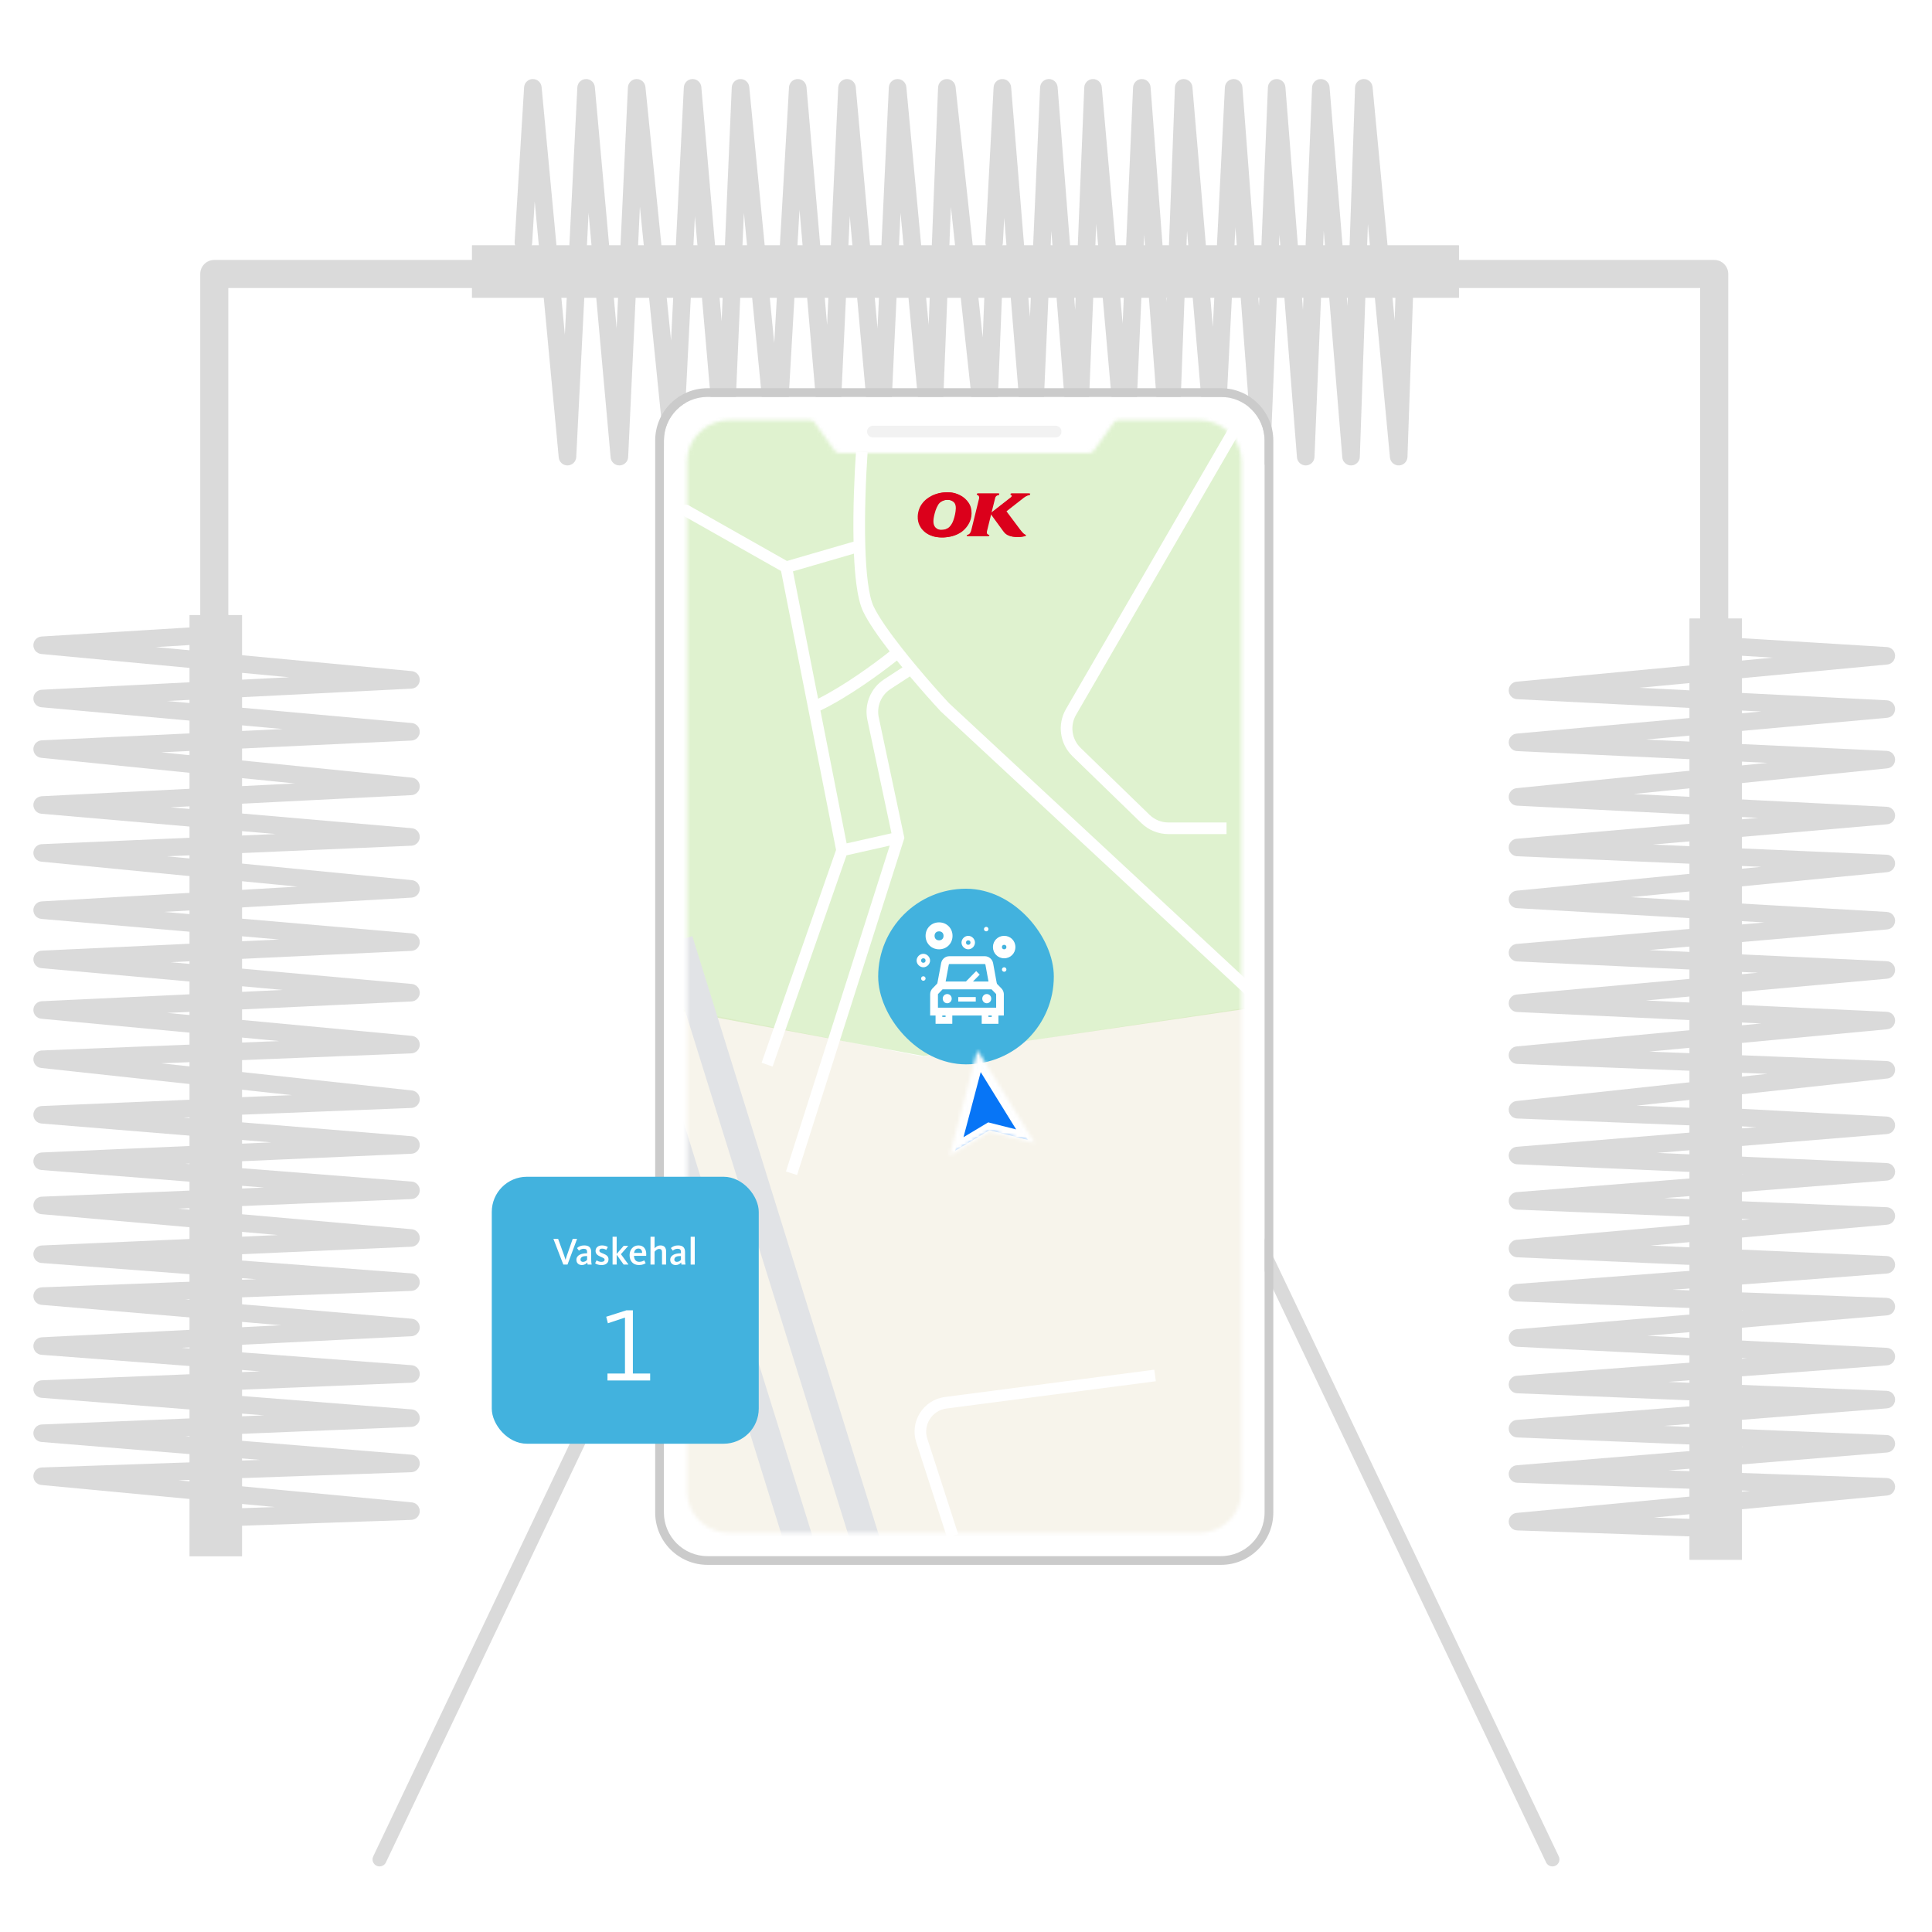 <svg width="550" height="550" viewBox="0 0 550 550" fill="none" xmlns="http://www.w3.org/2000/svg">
<rect width="550" height="550" fill="white"/>
<g opacity="0.7">
<path fill-rule="evenodd" clip-rule="evenodd" d="M352.806 342.14C353.803 341.665 354.996 342.089 355.471 343.086L443.751 528.475C444.226 529.472 443.803 530.665 442.806 531.14C441.808 531.615 440.615 531.192 440.14 530.194L351.86 344.806C351.385 343.808 351.808 342.615 352.806 342.14Z" fill="#CBCBCB"/>
<path fill-rule="evenodd" clip-rule="evenodd" d="M197.194 342.14C196.197 341.665 195.004 342.089 194.529 343.086L106.249 528.475C105.774 529.472 106.197 530.665 107.194 531.14C108.192 531.615 109.385 531.192 109.86 530.194L198.14 344.806C198.615 343.808 198.192 342.615 197.194 342.14Z" fill="#CBCBCB"/>
<path d="M481 444.02L481 176.102H495.884L495.884 444.02H481Z" fill="#CBCBCB"/>
<path fill-rule="evenodd" clip-rule="evenodd" d="M485.651 180.754L485.651 439.369H491.233L491.233 180.754H485.651ZM481 444.02H495.884L495.884 176.102H481L481 444.02Z" fill="#CBCBCB"/>
<path d="M54 443.02L54 175.102H68.884L68.884 443.02H54Z" fill="#CBCBCB"/>
<path fill-rule="evenodd" clip-rule="evenodd" d="M58.651 179.754L58.651 438.369H64.233L64.233 179.754H58.651ZM54 443.02H68.884L68.884 175.102H54L54 443.02Z" fill="#CBCBCB"/>
<path fill-rule="evenodd" clip-rule="evenodd" d="M57 78C57 75.791 58.791 74 61 74H488C490.209 74 492 75.791 492 78V210H484V82H65V210H57V78Z" fill="#CBCBCB"/>
<path fill-rule="evenodd" clip-rule="evenodd" d="M490.479 317.867C490.406 319.245 491.464 320.423 492.842 320.497L499.975 320.878L431.796 326.464C430.481 326.571 429.476 327.683 429.5 329.002C429.525 330.322 430.571 331.395 431.89 331.453L496.232 334.291L431.804 339.367C430.485 339.471 429.476 340.584 429.5 341.906C429.525 343.229 430.576 344.303 431.898 344.357L498.208 347.074L431.78 352.935C430.469 353.051 429.472 354.164 429.501 355.48C429.529 356.796 430.574 357.865 431.89 357.923L495.164 360.714L431.811 365.505C430.489 365.605 429.475 366.72 429.5 368.045C429.525 369.371 430.581 370.446 431.906 370.497L496.227 372.929L431.788 378.411C430.478 378.523 429.478 379.631 429.5 380.945C429.523 382.26 430.561 383.333 431.874 383.399L497.25 386.695L431.811 391.644C430.491 391.744 429.477 392.856 429.5 394.18C429.523 395.504 430.575 396.581 431.898 396.635L495.162 399.227L431.804 404.218C430.485 404.322 429.476 405.435 429.5 406.758C429.525 408.08 430.576 409.154 431.898 409.208L496.23 411.844L431.796 417.123C430.476 417.231 429.469 418.349 429.501 419.673C429.532 420.997 430.59 422.067 431.913 422.113L498.202 424.411L431.765 430.691C430.452 430.815 429.462 431.937 429.501 433.255C429.54 434.572 430.596 435.633 431.913 435.679L484.413 437.499C485.793 437.546 486.951 436.467 486.998 435.087C487.046 433.707 485.966 432.549 484.587 432.502L470.798 432.024L537.235 425.743C538.548 425.619 539.538 424.497 539.499 423.18C539.46 421.862 538.404 420.801 537.087 420.756L474.969 418.602L537.204 413.503C538.521 413.396 539.526 412.282 539.499 410.961C539.473 409.64 538.422 408.568 537.102 408.514L473.838 405.922L537.196 400.931C538.515 400.827 539.524 399.714 539.5 398.392C539.475 397.069 538.424 395.995 537.102 395.941L474.963 393.395L537.189 388.689C538.504 388.59 539.516 387.484 539.5 386.165C539.483 384.845 538.444 383.766 537.126 383.699L468.99 380.264L537.212 374.46C538.528 374.348 539.53 373.231 539.499 371.91C539.468 370.589 538.415 369.52 537.094 369.471L476.154 367.166L537.189 362.55C538.507 362.45 539.52 361.341 539.5 360.018C539.479 358.696 538.432 357.618 537.11 357.56L469.871 354.593L537.22 348.651C538.533 348.535 539.53 347.42 539.499 346.102C539.468 344.784 538.419 343.717 537.102 343.663L473.838 341.071L537.196 336.08C538.513 335.976 539.522 334.865 539.5 333.544C539.477 332.223 538.43 331.148 537.11 331.09L471.754 328.207L537.204 322.844C538.515 322.737 539.518 321.632 539.5 320.317C539.481 319.002 538.447 317.926 537.133 317.856L493.109 315.504C491.73 315.43 490.553 316.488 490.479 317.867Z" fill="#CBCBCB"/>
<path fill-rule="evenodd" clip-rule="evenodd" d="M490.48 183.847C490.396 185.225 491.445 186.411 492.823 186.495L504.649 187.219L431.766 194.058C430.461 194.181 429.472 195.29 429.501 196.601C429.529 197.912 430.565 198.978 431.874 199.044L501.382 202.556L431.775 208.836C430.466 208.954 429.472 210.066 429.501 211.38C429.529 212.694 430.57 213.762 431.883 213.823L503.105 217.165L431.749 224.376C430.448 224.507 429.468 225.619 429.501 226.926C429.534 228.233 430.568 229.294 431.874 229.36L500.45 232.825L431.784 238.772C430.471 238.886 429.472 239.999 429.501 241.317C429.529 242.634 430.575 243.704 431.892 243.761L501.376 246.77L431.758 253.554C430.458 253.68 429.475 254.786 429.5 256.091C429.526 257.397 430.552 258.463 431.856 258.538L502.271 262.604L431.784 268.709C430.473 268.823 429.474 269.934 429.5 271.249C429.526 272.565 430.568 273.636 431.883 273.697L500.448 276.914L431.775 283.11C430.466 283.228 429.472 284.34 429.501 285.654C429.529 286.968 430.57 288.036 431.883 288.097L501.379 291.358L431.766 297.89C430.456 298.013 429.465 299.131 429.501 300.446C429.536 301.762 430.586 302.825 431.901 302.877L503.097 305.703L431.731 313.43C430.429 313.571 429.457 314.693 429.501 316.001C429.546 317.31 430.593 318.362 431.901 318.414L484.401 320.498C485.78 320.553 486.943 319.479 486.998 318.099C487.053 316.72 485.979 315.557 484.599 315.502L465.903 314.76L537.269 307.033C538.571 306.892 539.543 305.771 539.499 304.462C539.454 303.154 538.407 302.101 537.099 302.049L469.541 299.367L537.234 293.015C538.54 292.893 539.53 291.78 539.499 290.468C539.469 289.156 538.428 288.091 537.117 288.029L468.552 284.812L537.225 278.616C538.534 278.498 539.528 277.386 539.499 276.072C539.471 274.758 538.43 273.691 537.117 273.629L469.534 270.458L537.216 264.596C538.522 264.483 539.519 263.38 539.5 262.069C539.481 260.759 538.453 259.685 537.144 259.609L464.322 255.404L537.242 248.299C538.549 248.171 539.534 247.055 539.499 245.743C539.464 244.431 538.42 243.37 537.108 243.313L470.574 240.431L537.216 234.659C538.525 234.546 539.523 233.438 539.5 232.123C539.476 230.809 538.439 229.738 537.126 229.671L465.091 226.032L537.251 218.74C538.554 218.608 539.534 217.494 539.499 216.185C539.464 214.876 538.425 213.817 537.117 213.755L468.552 210.538L537.225 204.342C538.532 204.224 539.525 203.115 539.499 201.803C539.474 200.491 538.437 199.422 537.126 199.356L466.733 195.799L537.234 189.184C538.534 189.062 539.521 187.96 539.5 186.654C539.478 185.348 538.456 184.279 537.153 184.199L493.128 181.505C491.75 181.42 490.565 182.469 490.48 183.847Z" fill="#CBCBCB"/>
<path fill-rule="evenodd" clip-rule="evenodd" d="M69.998 314.894C70.056 316.274 68.985 317.439 67.606 317.498L52.305 318.146L117.204 323.464C118.519 323.571 119.524 324.683 119.5 326.002C119.475 327.322 118.429 328.395 117.11 328.453L52.768 331.291L117.196 336.367C118.515 336.471 119.524 337.584 119.5 338.906C119.475 340.229 118.424 341.303 117.102 341.357L50.792 344.074L117.22 349.935C118.531 350.051 119.528 351.164 119.499 352.48C119.471 353.796 118.426 354.865 117.11 354.923L53.836 357.714L117.189 362.505C118.511 362.605 119.525 363.72 119.5 365.045C119.475 366.371 118.419 367.446 117.094 367.497L52.773 369.929L117.212 375.411C118.522 375.523 119.522 376.631 119.5 377.945C119.477 379.26 118.439 380.333 117.126 380.399L51.75 383.695L117.189 388.644C118.509 388.744 119.523 389.856 119.5 391.18C119.477 392.504 118.425 393.581 117.102 393.635L53.838 396.227L117.196 401.218C118.515 401.322 119.524 402.435 119.5 403.758C119.475 405.08 118.424 406.154 117.102 406.208L52.77 408.844L117.204 414.123C118.524 414.231 119.531 415.349 119.499 416.673C119.468 417.997 118.41 419.067 117.087 419.113L50.798 421.411L117.235 427.691C118.548 427.815 119.538 428.937 119.499 430.255C119.46 431.572 118.404 432.633 117.087 432.679L64.587 434.499C63.207 434.546 62.049 433.467 62.002 432.087C61.954 430.707 63.033 429.549 64.413 429.502L78.202 429.024L11.765 422.743C10.452 422.619 9.462 421.497 9.501 420.18C9.54 418.862 10.596 417.801 11.913 417.756L74.031 415.602L11.796 410.503C10.479 410.396 9.474 409.282 9.501 407.961C9.527 406.64 10.578 405.568 11.898 405.514L75.162 402.922L11.804 397.931C10.485 397.827 9.476 396.714 9.5 395.392C9.525 394.069 10.576 392.995 11.898 392.941L74.037 390.395L11.812 385.689C10.496 385.59 9.484 384.484 9.5 383.165C9.517 381.845 10.556 380.766 11.874 380.699L80.01 377.264L11.788 371.46C10.472 371.348 9.47 370.231 9.501 368.91C9.532 367.589 10.585 366.52 11.906 366.471L72.846 364.166L11.812 359.55C10.493 359.45 9.48 358.341 9.5 357.018C9.521 355.696 10.568 354.618 11.89 354.56L79.129 351.593L11.78 345.651C10.467 345.535 9.47 344.42 9.501 343.102C9.532 341.784 10.581 340.717 11.898 340.663L75.162 338.071L11.804 333.08C10.487 332.976 9.478 331.865 9.5 330.544C9.523 329.223 10.57 328.148 11.89 328.09L77.246 325.207L11.796 319.844C10.48 319.736 9.475 318.624 9.501 317.303C9.527 315.983 10.575 314.911 11.894 314.855L67.394 312.502C68.774 312.444 69.939 313.515 69.998 314.894Z" fill="#CBCBCB"/>
<path fill-rule="evenodd" clip-rule="evenodd" d="M58.52 180.847C58.604 182.225 57.555 183.411 56.177 183.495L44.351 184.219L117.234 191.058C118.539 191.181 119.528 192.29 119.499 193.601C119.471 194.912 118.435 195.978 117.126 196.044L47.618 199.556L117.225 205.836C118.534 205.954 119.528 207.066 119.499 208.38C119.471 209.694 118.43 210.762 117.117 210.823L45.895 214.165L117.251 221.376C118.552 221.507 119.532 222.619 119.499 223.926C119.466 225.233 118.432 226.294 117.126 226.36L48.55 229.825L117.216 235.772C118.529 235.886 119.528 236.999 119.499 238.317C119.471 239.634 118.425 240.704 117.108 240.761L47.624 243.77L117.242 250.554C118.542 250.68 119.525 251.786 119.5 253.091C119.474 254.397 118.448 255.463 117.144 255.538L46.729 259.604L117.216 265.709C118.527 265.823 119.526 266.934 119.5 268.249C119.474 269.565 118.432 270.636 117.117 270.697L48.552 273.914L117.225 280.11C118.534 280.228 119.528 281.34 119.499 282.654C119.471 283.968 118.43 285.036 117.117 285.097L47.621 288.358L117.234 294.89C118.544 295.013 119.535 296.131 119.499 297.446C119.464 298.762 118.414 299.825 117.099 299.877L45.903 302.703L117.269 310.43C118.571 310.571 119.543 311.693 119.499 313.001C119.454 314.31 118.407 315.362 117.099 315.414L64.599 317.498C63.22 317.553 62.057 316.479 62.002 315.099C61.947 313.72 63.021 312.557 64.401 312.502L83.097 311.76L11.731 304.033C10.429 303.892 9.457 302.771 9.501 301.462C9.546 300.154 10.593 299.101 11.901 299.049L79.459 296.367L11.767 290.015C10.46 289.893 9.47 288.78 9.501 287.468C9.531 286.156 10.572 285.091 11.883 285.029L80.448 281.812L11.775 275.616C10.466 275.498 9.472 274.386 9.501 273.072C9.529 271.758 10.57 270.691 11.883 270.629L79.466 267.458L11.784 261.596C10.478 261.483 9.481 260.38 9.5 259.069C9.519 257.759 10.547 256.685 11.856 256.609L84.678 252.404L11.758 245.299C10.451 245.171 9.466 244.055 9.501 242.743C9.536 241.431 10.58 240.37 11.892 240.313L78.426 237.431L11.784 231.659C10.475 231.546 9.477 230.438 9.5 229.123C9.524 227.809 10.561 226.738 11.874 226.671L83.909 223.032L11.749 215.74C10.446 215.608 9.466 214.494 9.501 213.185C9.536 211.876 10.575 210.817 11.883 210.755L80.448 207.538L11.775 201.342C10.468 201.224 9.475 200.115 9.501 198.803C9.526 197.491 10.563 196.422 11.874 196.356L82.266 192.799L11.767 186.184C10.466 186.062 9.479 184.96 9.5 183.654C9.522 182.348 10.544 181.279 11.847 181.199L55.872 178.505C57.25 178.42 58.435 179.469 58.52 180.847Z" fill="#CBCBCB"/>
<path d="M134.384 69.864H415.326V84.749H134.384V69.864Z" fill="#CBCBCB"/>
<path fill-rule="evenodd" clip-rule="evenodd" d="M410.674 74.516H139.035V80.097H410.674V74.516ZM134.384 69.864V84.749H415.326V69.864H134.384Z" fill="#CBCBCB"/>
<path fill-rule="evenodd" clip-rule="evenodd" d="M282.867 71.521C284.245 71.594 285.423 70.537 285.497 69.158L285.878 62.025L291.464 130.204C291.571 131.519 292.683 132.524 294.002 132.5C295.322 132.475 296.395 131.429 296.453 130.11L299.291 65.768L304.367 130.196C304.471 131.515 305.584 132.524 306.906 132.5C308.229 132.475 309.303 131.424 309.357 130.102L312.074 63.792L317.935 130.22C318.051 131.531 319.164 132.528 320.48 132.499C321.796 132.471 322.865 131.426 322.923 130.11L325.714 66.835L330.505 130.189C330.605 131.511 331.72 132.525 333.045 132.5C334.371 132.475 335.446 131.419 335.497 130.094L337.929 65.773L343.411 130.212C343.523 131.522 344.631 132.522 345.945 132.5C347.26 132.477 348.333 131.439 348.399 130.126L351.695 64.75L356.644 130.189C356.744 131.509 357.856 132.523 359.18 132.5C360.504 132.477 361.581 131.425 361.635 130.102L364.227 66.838L369.218 130.196C369.322 131.515 370.435 132.524 371.758 132.5C373.08 132.475 374.154 131.424 374.208 130.102L376.844 65.77L382.123 130.204C382.231 131.524 383.349 132.53 384.673 132.499C385.997 132.468 387.067 131.41 387.113 130.087L389.411 63.798L395.691 130.235C395.815 131.548 396.937 132.538 398.255 132.499C399.572 132.46 400.633 131.404 400.679 130.087L402.499 77.587C402.546 76.207 401.467 75.049 400.087 75.001C398.707 74.954 397.549 76.034 397.502 77.413L397.024 91.202L390.743 24.765C390.619 23.452 389.497 22.462 388.18 22.501C386.862 22.54 385.801 23.596 385.756 24.913L383.602 87.031L378.503 24.796C378.396 23.479 377.282 22.474 375.961 22.5C374.64 22.527 373.568 23.578 373.514 24.898L370.922 88.162L365.931 24.804C365.827 23.485 364.714 22.476 363.392 22.5C362.069 22.525 360.995 23.576 360.941 24.898L358.395 87.037L353.689 24.811C353.59 23.496 352.484 22.484 351.165 22.5C349.845 22.517 348.766 23.556 348.699 24.874L345.264 93.01L339.46 24.788C339.348 23.472 338.231 22.47 336.91 22.501C335.589 22.532 334.52 23.585 334.471 24.905L332.166 85.846L327.55 24.811C327.45 23.493 326.341 22.48 325.018 22.5C323.696 22.521 322.618 23.568 322.56 24.89L319.593 92.129L313.651 24.78C313.535 23.467 312.42 22.47 311.102 22.501C309.784 22.532 308.717 23.581 308.663 24.898L306.071 88.162L301.08 24.804C300.976 23.487 299.865 22.478 298.544 22.5C297.223 22.523 296.148 23.57 296.09 24.89L293.207 90.246L287.844 24.796C287.737 23.485 286.632 22.482 285.317 22.5C284.002 22.519 282.926 23.553 282.856 24.867L280.504 68.891C280.43 70.27 281.488 71.447 282.867 71.521Z" fill="#CBCBCB"/>
<path fill-rule="evenodd" clip-rule="evenodd" d="M148.847 71.52C150.225 71.604 151.411 70.555 151.495 69.177L152.219 57.351L159.058 130.234C159.181 131.539 160.29 132.528 161.601 132.499C162.912 132.471 163.978 131.435 164.044 130.126L167.556 60.618L173.836 130.225C173.954 131.534 175.066 132.528 176.38 132.499C177.694 132.471 178.762 131.43 178.823 130.117L182.165 58.895L189.376 130.251C189.507 131.552 190.619 132.532 191.926 132.499C193.233 132.466 194.294 131.432 194.36 130.126L197.825 61.55L203.772 130.216C203.886 131.529 204.999 132.528 206.317 132.499C207.634 132.471 208.704 131.425 208.761 130.108L211.77 60.624L218.554 130.242C218.68 131.542 219.786 132.525 221.091 132.5C222.397 132.474 223.463 131.448 223.538 130.144L227.604 59.729L233.709 130.216C233.823 131.527 234.934 132.526 236.249 132.5C237.565 132.474 238.636 131.432 238.697 130.117L241.914 61.552L248.11 130.225C248.228 131.534 249.34 132.528 250.654 132.499C251.968 132.471 253.036 131.43 253.097 130.117L256.358 60.621L262.89 130.234C263.013 131.544 264.131 132.535 265.446 132.499C266.762 132.464 267.825 131.414 267.877 130.099L270.703 58.903L278.43 130.269C278.571 131.571 279.693 132.543 281.001 132.499C282.31 132.454 283.362 131.407 283.414 130.099L285.498 77.599C285.553 76.22 284.479 75.057 283.099 75.002C281.72 74.947 280.557 76.021 280.502 77.401L279.76 96.097L272.033 24.731C271.892 23.429 270.771 22.457 269.462 22.502C268.154 22.546 267.101 23.593 267.049 24.901L264.367 92.459L258.015 24.767C257.893 23.46 256.78 22.47 255.468 22.501C254.156 22.531 253.091 23.572 253.029 24.883L249.812 93.448L243.616 24.775C243.498 23.466 242.386 22.472 241.072 22.501C239.758 22.529 238.691 23.57 238.629 24.883L235.458 92.466L229.596 24.784C229.483 23.478 228.38 22.482 227.069 22.5C225.759 22.519 224.685 23.547 224.609 24.856L220.404 97.678L213.299 24.758C213.171 23.451 212.055 22.466 210.743 22.501C209.431 22.536 208.37 23.58 208.313 24.892L205.431 91.426L199.659 24.784C199.546 23.475 198.438 22.477 197.123 22.5C195.809 22.524 194.738 23.561 194.671 24.874L191.032 96.909L183.74 24.749C183.608 23.446 182.494 22.466 181.185 22.501C179.876 22.536 178.817 23.575 178.755 24.883L175.538 93.448L169.342 24.775C169.224 23.468 168.115 22.475 166.803 22.5C165.491 22.526 164.422 23.563 164.356 24.874L160.799 95.266L154.184 24.767C154.062 23.466 152.96 22.479 151.654 22.5C150.348 22.521 149.279 23.544 149.199 24.847L146.505 68.872C146.42 70.25 147.469 71.435 148.847 71.52Z" fill="#CBCBCB"/>
</g>
<path d="M189 125.422C189 118.561 194.561 113 201.422 113H347.578C354.439 113 360 118.561 360 125.422V430.578C360 437.439 354.439 443 347.578 443H201.422C194.561 443 189 437.439 189 430.578V125.422Z" fill="white"/>
<path fill-rule="evenodd" clip-rule="evenodd" d="M201.422 110.516H347.578C355.811 110.516 362.484 117.189 362.484 125.422V430.578C362.484 438.811 355.811 445.484 347.578 445.484H201.422C193.189 445.484 186.516 438.811 186.516 430.578V125.422C186.516 117.189 193.189 110.516 201.422 110.516ZM201.422 113C194.561 113 189 118.561 189 125.422V430.578C189 437.439 194.561 443 201.422 443H347.578C354.439 443 360 437.439 360 430.578V125.422C360 118.561 354.439 113 347.578 113H201.422Z" fill="#CBCBCB"/>
<mask id="mask0_1109_2813" style="mask-type:alpha" maskUnits="userSpaceOnUse" x="195" y="119" width="159" height="318">
<path d="M207.747 119.584C201.044 119.584 195.61 124.837 195.61 131.318V424.682C195.61 431.163 201.044 436.417 207.747 436.417H341.256C347.959 436.417 353.393 431.163 353.393 424.682V131.318C353.393 124.837 347.959 119.584 341.256 119.584H318.443C317.907 119.584 317.404 119.843 317.093 120.28L311.408 128.275C311.098 128.712 310.595 128.971 310.058 128.971H238.945C238.409 128.971 237.906 128.712 237.595 128.275L231.91 120.28C231.599 119.843 231.096 119.584 230.56 119.584H207.747Z" fill="#F2F2F2"/>
</mask>
<g mask="url(#mask0_1109_2813)">
<path d="M194.557 287.4L262.639 300.78L357.582 286.478L360.001 453.697H185.696L194.557 287.4Z" fill="#F7F4EB"/>
<path d="M183.22 116.291H364.133V285.817L262.937 300.63L183.22 285.817V116.291Z" fill="#C1E7A1" fill-opacity="0.5"/>
<path fill-rule="evenodd" clip-rule="evenodd" d="M243.258 442.586L189.179 268.945L197.085 266.483L251.165 440.124L243.258 442.586Z" fill="#E1E3E6"/>
<path fill-rule="evenodd" clip-rule="evenodd" d="M239.128 490.317L185.048 316.676L192.955 314.214L247.034 487.855L239.128 490.317Z" fill="#E1E3E6"/>
</g>
<path fill-rule="evenodd" clip-rule="evenodd" d="M246.827 122.865C246.827 121.951 247.569 121.209 248.483 121.209H300.519C301.433 121.209 302.175 121.951 302.175 122.865C302.175 123.78 301.433 124.522 300.519 124.522H248.483C247.569 124.522 246.827 123.78 246.827 122.865Z" fill="#F2F2F2"/>
<path fill-rule="evenodd" clip-rule="evenodd" d="M303.463 201.845L350.331 120.936L353.198 122.596L306.329 203.505C304.554 206.569 305.091 210.448 307.632 212.914L327.247 231.958C328.688 233.357 330.617 234.14 332.625 234.14H349.167V237.452H332.625C329.755 237.452 326.999 236.334 324.94 234.335L305.324 215.291C301.694 211.766 300.926 206.223 303.463 201.845ZM242.988 154.192C242.79 145.068 243.235 135.071 243.687 128.522L246.991 128.75C246.522 135.548 246.064 146.069 246.331 155.379C246.441 159.194 246.671 162.778 247.067 165.805C247.469 168.874 248.022 171.219 248.705 172.651C250.16 175.702 253.267 180.096 256.881 184.686C258.099 186.233 259.366 187.791 260.63 189.31C264.196 193.596 267.735 197.566 270.13 200.147L356.584 280.49L354.329 282.917L267.785 202.49L267.744 202.445C265.523 200.054 262.33 196.481 259.03 192.56L253.501 196.165C250.828 197.908 249.503 201.115 250.166 204.236L257.456 238.56L226.906 334.502L223.749 333.497L253.29 240.726L240.981 243.5L219.944 303.634L216.817 302.54L238.009 241.964L222.347 162.55L194.408 146.738C193.612 146.287 193.331 145.276 193.782 144.48C194.233 143.684 195.243 143.404 196.039 143.855L224.033 159.698L242.988 154.192ZM243.095 157.61C243.225 160.706 243.444 163.645 243.783 166.235C244.193 169.373 244.797 172.151 245.715 174.077C247.192 177.175 250.057 181.285 253.273 185.446C248.776 189.024 240.279 195.223 232.894 198.909L225.744 162.65L243.095 157.61ZM233.558 202.273L241.017 240.096L253.785 237.219L246.926 204.925C245.978 200.464 247.872 195.881 251.692 193.39L256.899 189.995C256.37 189.35 255.843 188.7 255.322 188.049C250.581 191.819 241.44 198.488 233.558 202.273ZM329.036 393.209L269.443 400.975C265.335 401.51 262.721 405.641 263.995 409.582L272.771 436.73L269.62 437.749L260.843 410.601C258.932 404.689 262.854 398.493 269.015 397.69L328.608 389.924L329.036 393.209Z" fill="white"/>
<path fill-rule="evenodd" clip-rule="evenodd" d="M275.273 152.279L275.19 152.611H281.363L281.453 152.272C281.363 152.266 281.273 152.252 281.197 152.225C281.114 152.199 281.038 152.158 280.969 152.111C280.921 152.077 280.886 152.036 280.859 152.003C280.824 151.962 280.796 151.914 280.782 151.867C280.762 151.82 280.748 151.773 280.748 151.718C280.726 151.536 280.74 151.353 280.782 151.172L281.993 146.272L285.537 151.137C285.626 151.259 285.716 151.374 285.813 151.488C285.91 151.604 286.008 151.712 286.11 151.814C286.215 151.914 286.319 152.003 286.436 152.083C286.54 152.165 286.665 152.239 286.79 152.307C287.003 152.415 287.232 152.509 287.467 152.59C287.696 152.664 287.932 152.719 288.179 152.759C288.505 152.813 288.83 152.847 289.156 152.861C290.041 152.908 290.913 152.813 291.786 152.604L291.868 152.279C291.792 152.26 291.723 152.225 291.654 152.191C291.592 152.158 291.523 152.124 291.454 152.077C291.364 152.016 291.281 151.948 291.197 151.881C291.115 151.806 291.038 151.732 290.962 151.651C290.817 151.496 290.686 151.341 290.554 151.184C290.415 151.023 290.291 150.86 290.166 150.699L286.319 145.555L291.315 141.649C291.454 141.548 291.592 141.453 291.738 141.371C291.882 141.284 292.027 141.21 292.186 141.135C292.311 141.081 292.443 141.027 292.582 140.986C292.713 140.947 292.852 140.919 292.996 140.899L293.087 140.5L287.731 140.486L287.647 140.878C287.689 140.872 287.716 140.872 287.759 140.872C287.821 140.886 287.89 140.919 287.944 140.973C287.966 140.994 287.986 141.027 288.008 141.061C288.042 141.149 288.034 141.244 287.98 141.324C287.944 141.379 287.904 141.432 287.855 141.481C287.813 141.528 287.765 141.575 287.709 141.615L282.041 146.036L283.086 141.838C283.094 141.758 283.121 141.683 283.149 141.615C283.177 141.541 283.211 141.473 283.26 141.406C283.301 141.338 283.356 141.277 283.419 141.224C283.474 141.169 283.543 141.122 283.613 141.081C283.702 141.027 283.8 140.986 283.889 140.967C283.987 140.939 284.09 140.926 284.187 140.919L284.291 140.493L278.145 140.486L278.048 140.858C278.18 140.858 278.311 140.899 278.422 140.98C278.47 141.007 278.505 141.041 278.546 141.088C278.602 141.155 278.643 141.23 278.679 141.304C278.713 141.385 278.733 141.473 278.74 141.561C278.747 141.73 278.733 141.899 278.685 142.062L276.512 150.901C276.484 151.015 276.443 151.123 276.408 151.231C276.332 151.435 276.242 151.644 276.104 151.82C276.035 151.901 275.959 151.975 275.882 152.043C275.792 152.117 275.695 152.171 275.599 152.212C275.495 152.252 275.391 152.272 275.273 152.279Z" fill="#DB001B"/>
<path fill-rule="evenodd" clip-rule="evenodd" d="M271.905 146.318C271.843 146.628 271.767 146.932 271.684 147.236C271.601 147.541 271.511 147.839 271.4 148.136C271.304 148.42 271.179 148.689 271.041 148.954C270.896 149.217 270.729 149.467 270.542 149.704C270.411 149.873 270.265 150.028 270.1 150.156C269.933 150.291 269.754 150.407 269.559 150.501C269.414 150.568 269.269 150.629 269.117 150.676C268.653 150.832 268.168 150.886 267.684 150.866C267.476 150.859 267.275 150.819 267.088 150.758C266.895 150.704 266.708 150.623 266.535 150.507C266.39 150.419 266.258 150.311 266.141 150.19C266.03 150.075 265.926 149.94 265.843 149.791C265.773 149.663 265.711 149.535 265.663 149.4C265.572 149.129 265.538 148.838 265.524 148.548C265.51 148.224 265.545 147.892 265.587 147.561C265.649 147.088 265.767 146.602 265.891 146.129C265.968 145.838 266.058 145.548 266.155 145.257C266.244 144.986 266.348 144.723 266.473 144.466C266.597 144.203 266.728 143.952 266.875 143.709C266.971 143.54 267.088 143.392 267.22 143.256C267.352 143.115 267.496 142.993 267.656 142.885C267.85 142.75 268.057 142.642 268.272 142.554C268.694 142.377 269.171 142.283 269.629 142.283C269.856 142.283 270.086 142.31 270.321 142.351C270.534 142.391 270.736 142.465 270.93 142.56C271.123 142.654 271.304 142.77 271.463 142.919C271.594 143.027 271.704 143.162 271.788 143.296C271.877 143.439 271.94 143.587 271.988 143.749C272.078 144.081 272.112 144.419 272.098 144.749C272.072 145.271 272.01 145.797 271.905 146.318ZM276.34 145.324C276.285 144.831 276.168 144.331 275.966 143.878C275.863 143.635 275.739 143.406 275.594 143.176C275.441 142.952 275.282 142.736 275.109 142.534C274.936 142.33 274.749 142.141 274.549 141.959C274.347 141.776 274.133 141.607 273.919 141.452C273.698 141.303 273.469 141.162 273.233 141.033C273.005 140.911 272.769 140.797 272.534 140.702C272.299 140.608 272.057 140.52 271.8 140.445C271.054 140.222 270.299 140.155 269.552 140.155C268.714 140.161 267.863 140.249 267.039 140.459C266.735 140.533 266.438 140.634 266.14 140.742C265.821 140.857 265.509 140.993 265.205 141.148C264.901 141.303 264.61 141.472 264.32 141.661C264.015 141.864 263.724 142.087 263.454 142.33C263.185 142.574 262.929 142.831 262.7 143.115C262.485 143.378 262.292 143.648 262.126 143.932C261.96 144.216 261.814 144.52 261.697 144.831C261.566 145.175 261.462 145.527 261.392 145.885C261.317 146.243 261.275 146.602 261.26 146.973C261.24 147.453 261.275 147.947 261.379 148.426C261.462 148.819 261.6 149.21 261.78 149.582C261.884 149.798 262.001 150.007 262.139 150.217C262.298 150.454 262.479 150.676 262.666 150.886C262.859 151.096 263.067 151.299 263.295 151.481C263.524 151.67 263.766 151.839 264.022 151.988C264.278 152.143 264.548 152.278 264.825 152.394C265.095 152.508 265.378 152.61 265.662 152.691C265.946 152.771 266.237 152.832 266.528 152.879C267.441 153.022 268.368 153.028 269.275 152.934C270.043 152.852 270.831 152.691 271.573 152.427C271.919 152.306 272.264 152.157 272.596 151.988C272.971 151.805 273.316 151.589 273.648 151.346C273.974 151.096 274.279 150.825 274.555 150.521C274.832 150.224 275.081 149.913 275.302 149.582C275.524 149.243 275.718 148.893 275.884 148.528C275.988 148.285 276.078 148.041 276.155 147.791C276.23 147.548 276.278 147.291 276.32 147.034C276.396 146.459 276.41 145.885 276.34 145.324Z" fill="#DB001B"/>
<path fill-rule="evenodd" clip-rule="evenodd" d="M275.477 152.279L275.394 152.611H281.567L281.657 152.272C281.567 152.266 281.476 152.252 281.4 152.225C281.317 152.199 281.241 152.158 281.172 152.111C281.124 152.077 281.09 152.036 281.062 152.003C281.027 151.962 280.999 151.914 280.985 151.867C280.965 151.82 280.951 151.773 280.951 151.718C280.93 151.536 280.943 151.353 280.985 151.172L282.196 146.272L285.74 151.137C285.829 151.259 285.919 151.374 286.016 151.488C286.113 151.604 286.211 151.712 286.313 151.814C286.418 151.914 286.522 152.003 286.639 152.083C286.743 152.165 286.868 152.239 286.993 152.307C287.206 152.415 287.435 152.509 287.671 152.59C287.899 152.664 288.135 152.719 288.383 152.759C288.708 152.813 289.034 152.847 289.359 152.861C290.244 152.908 291.117 152.813 291.989 152.604L292.072 152.279C291.996 152.26 291.927 152.225 291.857 152.191C291.795 152.158 291.726 152.124 291.657 152.077C291.567 152.016 291.484 151.948 291.4 151.881C291.318 151.806 291.241 151.732 291.165 151.651C291.02 151.496 290.889 151.341 290.757 151.184C290.618 151.023 290.494 150.86 290.369 150.699L286.522 145.555L291.519 141.649C291.657 141.548 291.795 141.453 291.941 141.371C292.086 141.284 292.231 141.21 292.39 141.135C292.514 141.081 292.647 141.027 292.785 140.986C292.916 140.947 293.055 140.919 293.2 140.899L293.29 140.5L287.934 140.486L287.85 140.878C287.892 140.872 287.919 140.872 287.962 140.872C288.024 140.886 288.093 140.919 288.148 140.973C288.169 140.994 288.189 141.027 288.211 141.061C288.245 141.149 288.237 141.244 288.183 141.324C288.148 141.379 288.107 141.432 288.058 141.481C288.016 141.528 287.968 141.575 287.912 141.615L282.244 146.036L283.289 141.838C283.297 141.758 283.324 141.683 283.352 141.615C283.38 141.541 283.414 141.473 283.463 141.406C283.505 141.338 283.559 141.277 283.622 141.224C283.677 141.169 283.746 141.122 283.816 141.081C283.905 141.027 284.003 140.986 284.092 140.967C284.19 140.939 284.293 140.926 284.391 140.919L284.494 140.493L278.348 140.486L278.251 140.858C278.383 140.858 278.515 140.899 278.625 140.98C278.674 141.007 278.708 141.041 278.75 141.088C278.805 141.155 278.847 141.23 278.882 141.304C278.916 141.385 278.936 141.473 278.943 141.561C278.95 141.73 278.936 141.899 278.888 142.062L276.715 150.901C276.687 151.015 276.646 151.123 276.611 151.231C276.535 151.435 276.446 151.644 276.307 151.82C276.238 151.901 276.162 151.975 276.085 152.043C275.995 152.117 275.898 152.171 275.802 152.212C275.698 152.252 275.594 152.272 275.477 152.279Z" fill="#DB001B"/>
<path fill-rule="evenodd" clip-rule="evenodd" d="M272.108 146.318C272.046 146.628 271.969 146.932 271.887 147.236C271.804 147.541 271.714 147.839 271.603 148.136C271.506 148.42 271.381 148.689 271.243 148.954C271.098 149.217 270.932 149.467 270.744 149.704C270.614 149.873 270.468 150.028 270.302 150.156C270.136 150.291 269.956 150.407 269.761 150.501C269.616 150.568 269.472 150.629 269.319 150.676C268.855 150.832 268.371 150.886 267.886 150.866C267.678 150.859 267.478 150.819 267.291 150.758C267.098 150.704 266.911 150.623 266.737 150.507C266.593 150.419 266.461 150.311 266.343 150.19C266.232 150.075 266.129 149.94 266.046 149.791C265.976 149.663 265.913 149.535 265.865 149.4C265.775 149.129 265.741 148.838 265.727 148.548C265.713 148.224 265.748 147.892 265.789 147.561C265.851 147.088 265.97 146.602 266.094 146.129C266.17 145.838 266.26 145.548 266.357 145.257C266.447 144.986 266.55 144.723 266.675 144.466C266.8 144.203 266.931 143.952 267.077 143.709C267.174 143.54 267.291 143.392 267.423 143.256C267.554 143.115 267.699 142.993 267.859 142.885C268.053 142.75 268.26 142.642 268.475 142.554C268.897 142.377 269.374 142.283 269.832 142.283C270.059 142.283 270.288 142.31 270.523 142.351C270.737 142.391 270.938 142.465 271.132 142.56C271.326 142.654 271.506 142.77 271.665 142.919C271.796 143.027 271.907 143.162 271.991 143.296C272.08 143.439 272.142 143.587 272.191 143.749C272.281 144.081 272.315 144.419 272.301 144.749C272.274 145.271 272.212 145.797 272.108 146.318ZM276.543 145.324C276.488 144.831 276.37 144.331 276.169 143.878C276.066 143.635 275.941 143.406 275.796 143.176C275.644 142.952 275.485 142.736 275.312 142.534C275.139 142.33 274.952 142.141 274.751 141.959C274.55 141.776 274.335 141.607 274.122 141.452C273.9 141.303 273.672 141.162 273.436 141.033C273.207 140.911 272.972 140.797 272.737 140.702C272.501 140.608 272.26 140.52 272.003 140.445C271.257 140.222 270.501 140.155 269.754 140.155C268.917 140.161 268.066 140.249 267.242 140.459C266.938 140.533 266.64 140.634 266.343 140.742C266.024 140.857 265.712 140.993 265.408 141.148C265.104 141.303 264.813 141.472 264.523 141.661C264.218 141.864 263.927 142.087 263.657 142.33C263.388 142.574 263.132 142.831 262.903 143.115C262.688 143.378 262.495 143.648 262.328 143.932C262.163 144.216 262.017 144.52 261.899 144.831C261.768 145.175 261.664 145.527 261.594 145.885C261.519 146.243 261.478 146.602 261.463 146.973C261.443 147.453 261.478 147.947 261.581 148.426C261.664 148.819 261.803 149.21 261.982 149.582C262.086 149.798 262.203 150.007 262.342 150.217C262.501 150.454 262.682 150.676 262.868 150.886C263.062 151.096 263.269 151.299 263.498 151.481C263.727 151.67 263.968 151.839 264.224 151.988C264.481 152.143 264.751 152.278 265.028 152.394C265.297 152.508 265.581 152.61 265.865 152.691C266.148 152.771 266.44 152.832 266.73 152.879C267.644 153.022 268.571 153.028 269.478 152.934C270.245 152.852 271.034 152.691 271.775 152.427C272.121 152.306 272.467 152.157 272.799 151.988C273.173 151.805 273.519 151.589 273.851 151.346C274.176 151.096 274.482 150.825 274.758 150.521C275.035 150.224 275.284 149.913 275.505 149.582C275.727 149.243 275.921 148.893 276.086 148.528C276.191 148.285 276.281 148.041 276.357 147.791C276.432 147.548 276.48 147.291 276.523 147.034C276.599 146.459 276.613 145.885 276.543 145.324Z" fill="#DB001B"/>
<rect x="250" y="253" width="50" height="50" rx="25" fill="#42B2DE"/>
<path fill-rule="evenodd" clip-rule="evenodd" d="M267.33 265.135C266.563 265.135 266.051 265.646 266.051 266.413C266.051 267.18 266.563 267.692 267.33 267.692C268.097 267.692 268.608 267.18 268.608 266.413C268.608 265.646 268.097 265.135 267.33 265.135ZM267.33 270.249C265.157 270.249 263.495 268.587 263.495 266.413C263.495 264.24 265.157 262.578 267.33 262.578C269.503 262.578 271.165 264.24 271.165 266.413C271.165 268.587 269.503 270.249 267.33 270.249Z" fill="white"/>
<path fill-rule="evenodd" clip-rule="evenodd" d="M285.867 268.97C285.483 268.97 285.228 269.226 285.228 269.609C285.228 269.993 285.483 270.249 285.867 270.249C286.251 270.249 286.506 269.993 286.506 269.609C286.506 269.226 286.251 268.97 285.867 268.97ZM285.867 272.806C284.077 272.806 282.671 271.399 282.671 269.609C282.671 267.82 284.077 266.413 285.867 266.413C287.657 266.413 289.063 267.82 289.063 269.609C289.063 271.399 287.657 272.806 285.867 272.806Z" fill="white"/>
<path fill-rule="evenodd" clip-rule="evenodd" d="M275.639 267.692C275.256 267.692 275 267.947 275 268.331C275 268.715 275.256 268.97 275.639 268.97C276.023 268.97 276.279 268.715 276.279 268.331C276.279 267.947 276.023 267.692 275.639 267.692ZM275.639 270.249C274.617 270.249 273.722 269.354 273.722 268.331C273.722 267.308 274.617 266.413 275.639 266.413C276.662 266.413 277.557 267.308 277.557 268.331C277.557 269.354 276.662 270.249 275.639 270.249Z" fill="white"/>
<path fill-rule="evenodd" clip-rule="evenodd" d="M262.855 272.806C262.472 272.806 262.216 273.061 262.216 273.445C262.216 273.829 262.472 274.084 262.855 274.084C263.239 274.084 263.494 273.829 263.494 273.445C263.494 273.061 263.239 272.806 262.855 272.806ZM262.855 275.363C261.832 275.363 260.938 274.468 260.938 273.445C260.938 272.422 261.832 271.527 262.855 271.527C263.878 271.527 264.773 272.422 264.773 273.445C264.773 274.468 263.878 275.363 262.855 275.363Z" fill="white"/>
<path fill-rule="evenodd" clip-rule="evenodd" d="M285.867 275.363C286.22 275.363 286.506 275.649 286.506 276.002C286.506 276.355 286.22 276.641 285.867 276.641C285.514 276.641 285.228 276.355 285.228 276.002C285.228 275.649 285.514 275.363 285.867 275.363Z" fill="white"/>
<path fill-rule="evenodd" clip-rule="evenodd" d="M280.753 263.856C281.106 263.856 281.393 264.143 281.393 264.496C281.393 264.849 281.106 265.135 280.753 265.135C280.401 265.135 280.114 264.849 280.114 264.496C280.114 264.143 280.401 263.856 280.753 263.856Z" fill="white"/>
<path fill-rule="evenodd" clip-rule="evenodd" d="M262.855 277.919C263.208 277.919 263.494 278.206 263.494 278.559C263.494 278.911 263.208 279.198 262.855 279.198C262.502 279.198 262.216 278.911 262.216 278.559C262.216 278.206 262.502 277.919 262.855 277.919Z" fill="white"/>
<path d="M280.354 272.473H270.277C269.246 272.473 268.406 273.167 268.186 274.175L266.921 280.934L268.61 281.193L269.846 274.592C269.881 274.33 270.045 274.187 270.277 274.187H280.354C280.552 274.187 280.752 274.363 280.781 274.568L281.986 281.16L283.674 280.901L282.469 274.268C282.295 273.253 281.389 272.473 280.354 272.473Z" fill="white"/>
<path fill-rule="evenodd" clip-rule="evenodd" d="M267.933 274.12C268.178 272.995 269.121 272.214 270.277 272.214H280.354C281.517 272.214 282.529 273.086 282.724 274.223C282.724 274.224 282.724 274.224 282.724 274.225L283.977 281.117L281.776 281.454L280.525 274.604C280.52 274.572 280.5 274.53 280.459 274.494C280.418 274.458 280.378 274.446 280.354 274.446H270.277C270.216 274.446 270.183 274.464 270.163 274.482C270.142 274.501 270.114 274.542 270.102 274.626L270.101 274.639L268.819 281.486L266.617 281.15L267.933 274.12ZM268.44 274.226L267.225 280.719L268.402 280.899L269.59 274.55C269.615 274.376 269.686 274.217 269.812 274.101C269.941 273.982 270.106 273.928 270.277 273.928H280.354C280.528 273.928 280.686 274.004 280.803 274.107C280.918 274.209 281.011 274.355 281.037 274.526L282.195 280.866L283.372 280.686L282.213 274.312C282.061 273.418 281.261 272.732 280.354 272.732H270.277C269.372 272.732 268.636 273.336 268.44 274.226Z" fill="white"/>
<path d="M268.035 287.823H266.55V291.236H270.884V287.823H269.399L269.399 289.714H268.035L268.035 287.823Z" fill="white"/>
<path fill-rule="evenodd" clip-rule="evenodd" d="M266.334 287.607H268.251L268.251 289.498H269.183L269.183 287.607H271.1V291.451H266.334V287.607ZM266.766 288.038V291.02H270.668V288.038H269.615L269.615 289.93H267.819L267.819 288.038H266.766Z" fill="white"/>
<path d="M281.172 287.823H279.687V291.236H284.02V287.823H282.535L282.535 289.714H281.171L281.172 287.823Z" fill="white"/>
<path fill-rule="evenodd" clip-rule="evenodd" d="M279.471 287.607H281.387L281.387 289.498H282.319L282.32 287.607H284.236V291.451H279.471V287.607ZM279.902 288.038V291.02H283.805V288.038H282.751L282.751 289.93H280.955L280.956 288.038H279.902Z" fill="white"/>
<path d="M267.476 279.674H283.054L284.872 281.529C285.252 281.917 285.47 282.39 285.506 282.906L285.511 283.061V288.834H265.054V283.094C265.054 282.527 265.245 282.001 265.591 281.63L265.689 281.533L267.476 279.674ZM282.385 281.388H268.215L266.873 282.787C266.796 282.856 266.765 282.92 266.757 283.026L266.755 283.094L266.754 287.119H283.843V283.061C283.843 282.96 283.816 282.874 283.753 282.791L283.699 282.729L282.385 281.388Z" fill="white"/>
<path fill-rule="evenodd" clip-rule="evenodd" d="M267.365 279.415H283.163L285.057 281.348C285.057 281.348 285.057 281.348 285.057 281.348C285.478 281.778 285.723 282.308 285.764 282.887L285.765 282.896L285.771 283.061L285.77 289.093H264.795V283.094C264.795 282.47 265.005 281.879 265.402 281.454L265.409 281.446L265.505 281.351L267.365 279.415ZM267.586 279.933L265.872 281.717L265.777 281.811C265.484 282.127 265.313 282.585 265.313 283.094V288.575H285.253V283.066L285.247 282.919C285.215 282.47 285.026 282.056 284.687 281.711L282.945 279.933H267.586ZM268.105 281.129H282.494L283.89 282.553L283.954 282.628L283.96 282.635C284.057 282.764 284.102 282.905 284.102 283.061V287.378H266.495L266.496 283.085L266.499 283.006C266.504 282.932 266.52 282.855 266.556 282.78C266.591 282.707 266.64 282.65 266.693 282.601L268.105 281.129ZM268.326 281.647L267.053 282.973L267.046 282.98C267.035 282.989 267.029 282.996 267.026 283C267.024 283.003 267.023 283.005 267.022 283.005C267.022 283.006 267.018 283.014 267.016 283.041L267.014 283.099L267.013 286.86H283.584V283.061C283.584 283.017 283.575 282.987 283.551 282.953L283.509 282.904L282.276 281.647H268.326Z" fill="white"/>
<path d="M278.897 277.461L277.899 276.443L274.157 280.26L275.156 281.278L278.897 277.461Z" fill="white"/>
<path d="M269.653 282.984C270.369 282.984 270.93 283.566 270.93 284.293C270.93 284.983 270.426 285.541 269.765 285.597L269.653 285.602L269.542 285.597C268.881 285.541 268.376 284.983 268.376 284.293C268.376 283.566 268.938 282.984 269.653 282.984Z" fill="white"/>
<path d="M280.909 282.984C281.624 282.984 282.186 283.566 282.186 284.293C282.186 284.983 281.682 285.541 281.021 285.597L280.909 285.602L280.798 285.597C280.137 285.541 279.632 284.983 279.632 284.293C279.632 283.566 280.194 282.984 280.909 282.984Z" fill="white"/>
<path d="M277.778 283.845V285.118H272.791V283.845H277.778Z" fill="white"/>
<g filter="url(#filter0_d_1109_2813)">
<path d="M278.69 301.891L292.677 324.505L281.645 321.729L271.898 327.577L278.69 301.891Z" fill="#0775F6"/>
<mask id="mask1_1109_2813" style="mask-type:alpha" maskUnits="userSpaceOnUse" x="270" y="299" width="25" height="30">
<path fill-rule="evenodd" clip-rule="evenodd" d="M278.263 299L294.596 325.408L281.713 322.165L270.331 328.995L278.263 299Z" fill="white"/>
</mask>
<g mask="url(#mask1_1109_2813)">
<path fill-rule="evenodd" clip-rule="evenodd" d="M277.34 292.798L299.913 329.294L282.105 324.812L266.379 334.248L277.34 292.798ZM274.283 323.741L281.322 319.518L289.279 321.521L279.186 305.202L274.283 323.741Z" fill="white"/>
</g>
</g>
<g filter="url(#filter1_d_1109_2813)">
<rect x="140" y="335" width="76" height="76" rx="10" fill="#42B2DE"/>
<path d="M160.367 360H161.555L164.283 352.674H163.04L161.401 357.36C161.203 357.921 161.06 358.427 161.005 358.603H160.983C160.917 358.438 160.774 357.932 160.576 357.36L158.882 352.674H157.54L160.367 360Z" fill="white"/>
<path d="M165.65 360.132C166.332 360.132 166.882 359.791 167.19 359.395C167.201 359.56 167.245 359.857 167.278 360H168.433C168.367 359.703 168.301 359.219 168.301 358.592V356.425C168.301 355.105 167.619 354.544 166.299 354.544C165.408 354.544 164.737 354.863 164.264 355.292L164.814 356.04C165.199 355.71 165.639 355.501 166.178 355.501C166.86 355.501 167.135 355.776 167.135 356.414V356.799H166.926C165.573 356.799 164.088 357.272 164.088 358.658C164.088 359.582 164.759 360.132 165.65 360.132ZM165.958 359.23C165.628 359.23 165.254 359.054 165.254 358.592C165.254 357.844 165.947 357.569 166.926 357.569H167.135V358.636C166.86 358.977 166.475 359.23 165.958 359.23Z" fill="white"/>
<path d="M171.208 360.143C172.451 360.143 173.232 359.538 173.232 358.493C173.232 357.591 172.539 357.206 171.681 356.854C171.087 356.612 170.625 356.469 170.625 356.04C170.625 355.677 170.889 355.457 171.428 355.457C171.978 355.457 172.385 355.688 172.583 355.82L173.045 355.006C172.836 354.874 172.297 354.544 171.395 354.544C170.262 354.544 169.547 355.182 169.547 356.106C169.547 356.953 170.075 357.349 170.856 357.701C171.626 358.053 172.121 358.196 172.121 358.614C172.121 359.01 171.758 359.23 171.153 359.23C170.548 359.23 170.042 358.933 169.844 358.79L169.415 359.626C169.745 359.857 170.339 360.143 171.208 360.143Z" fill="white"/>
<path d="M174.387 360H175.553V357.195L177.544 360H178.919L176.763 357.041L178.842 354.676H177.533L175.553 356.964V352.08H174.387V360Z" fill="white"/>
<path d="M181.896 360.132C182.93 360.132 183.502 359.791 183.81 359.604L183.403 358.801C183.161 358.933 182.71 359.219 181.984 359.219C180.95 359.219 180.532 358.46 180.477 357.514H183.953C183.964 357.36 183.975 357.195 183.975 357.052C183.975 355.49 183.183 354.544 181.753 354.544C180.301 354.544 179.234 355.677 179.234 357.305C179.234 358.944 180.158 360.132 181.896 360.132ZM180.488 356.678C180.62 355.93 181.016 355.435 181.731 355.435C182.512 355.435 182.798 356.007 182.82 356.678H180.488Z" fill="white"/>
<path d="M185.183 360H186.349V356.348C186.459 356.205 186.976 355.545 187.647 355.545C188.252 355.545 188.461 355.886 188.461 356.48V360H189.627V356.238C189.627 355.292 189.187 354.544 188.043 354.544C187.141 354.544 186.602 355.072 186.349 355.369V352.08H185.183V360Z" fill="white"/>
<path d="M192.366 360.132C193.048 360.132 193.598 359.791 193.906 359.395C193.917 359.56 193.961 359.857 193.994 360H195.149C195.083 359.703 195.017 359.219 195.017 358.592V356.425C195.017 355.105 194.335 354.544 193.015 354.544C192.124 354.544 191.453 354.863 190.98 355.292L191.53 356.04C191.915 355.71 192.355 355.501 192.894 355.501C193.576 355.501 193.851 355.776 193.851 356.414V356.799H193.642C192.289 356.799 190.804 357.272 190.804 358.658C190.804 359.582 191.475 360.132 192.366 360.132ZM192.674 359.23C192.344 359.23 191.97 359.054 191.97 358.592C191.97 357.844 192.663 357.569 193.642 357.569H193.851V358.636C193.576 358.977 193.191 359.23 192.674 359.23Z" fill="white"/>
<path d="M196.615 360H197.781V352.08H196.615V360Z" fill="white"/>
<path d="M172.936 393H185.086V391.02H180.166V373.02H178.306L172.576 374.85L173.056 376.71L177.916 375.09V391.02H172.936V393Z" fill="white"/>
</g>
<defs>
<filter id="filter0_d_1109_2813" x="263.732" y="292.401" width="37.462" height="43.193" filterUnits="userSpaceOnUse" color-interpolation-filters="sRGB">
<feFlood flood-opacity="0" result="BackgroundImageFix"/>
<feColorMatrix in="SourceAlpha" type="matrix" values="0 0 0 0 0 0 0 0 0 0 0 0 0 0 0 0 0 0 127 0" result="hardAlpha"/>
<feOffset/>
<feGaussianBlur stdDeviation="3.299"/>
<feColorMatrix type="matrix" values="0 0 0 0 0 0 0 0 0 0 0 0 0 0 0 0 0 0 0.2 0"/>
<feBlend mode="normal" in2="BackgroundImageFix" result="effect1_dropShadow_1109_2813"/>
<feBlend mode="normal" in="SourceGraphic" in2="effect1_dropShadow_1109_2813" result="shape"/>
</filter>
<filter id="filter1_d_1109_2813" x="128" y="323" width="100" height="100" filterUnits="userSpaceOnUse" color-interpolation-filters="sRGB">
<feFlood flood-opacity="0" result="BackgroundImageFix"/>
<feColorMatrix in="SourceAlpha" type="matrix" values="0 0 0 0 0 0 0 0 0 0 0 0 0 0 0 0 0 0 127 0" result="hardAlpha"/>
<feOffset/>
<feGaussianBlur stdDeviation="6"/>
<feComposite in2="hardAlpha" operator="out"/>
<feColorMatrix type="matrix" values="0 0 0 0 0 0 0 0 0 0 0 0 0 0 0 0 0 0 0.2 0"/>
<feBlend mode="normal" in2="BackgroundImageFix" result="effect1_dropShadow_1109_2813"/>
<feBlend mode="normal" in="SourceGraphic" in2="effect1_dropShadow_1109_2813" result="shape"/>
</filter>
</defs>
</svg>
